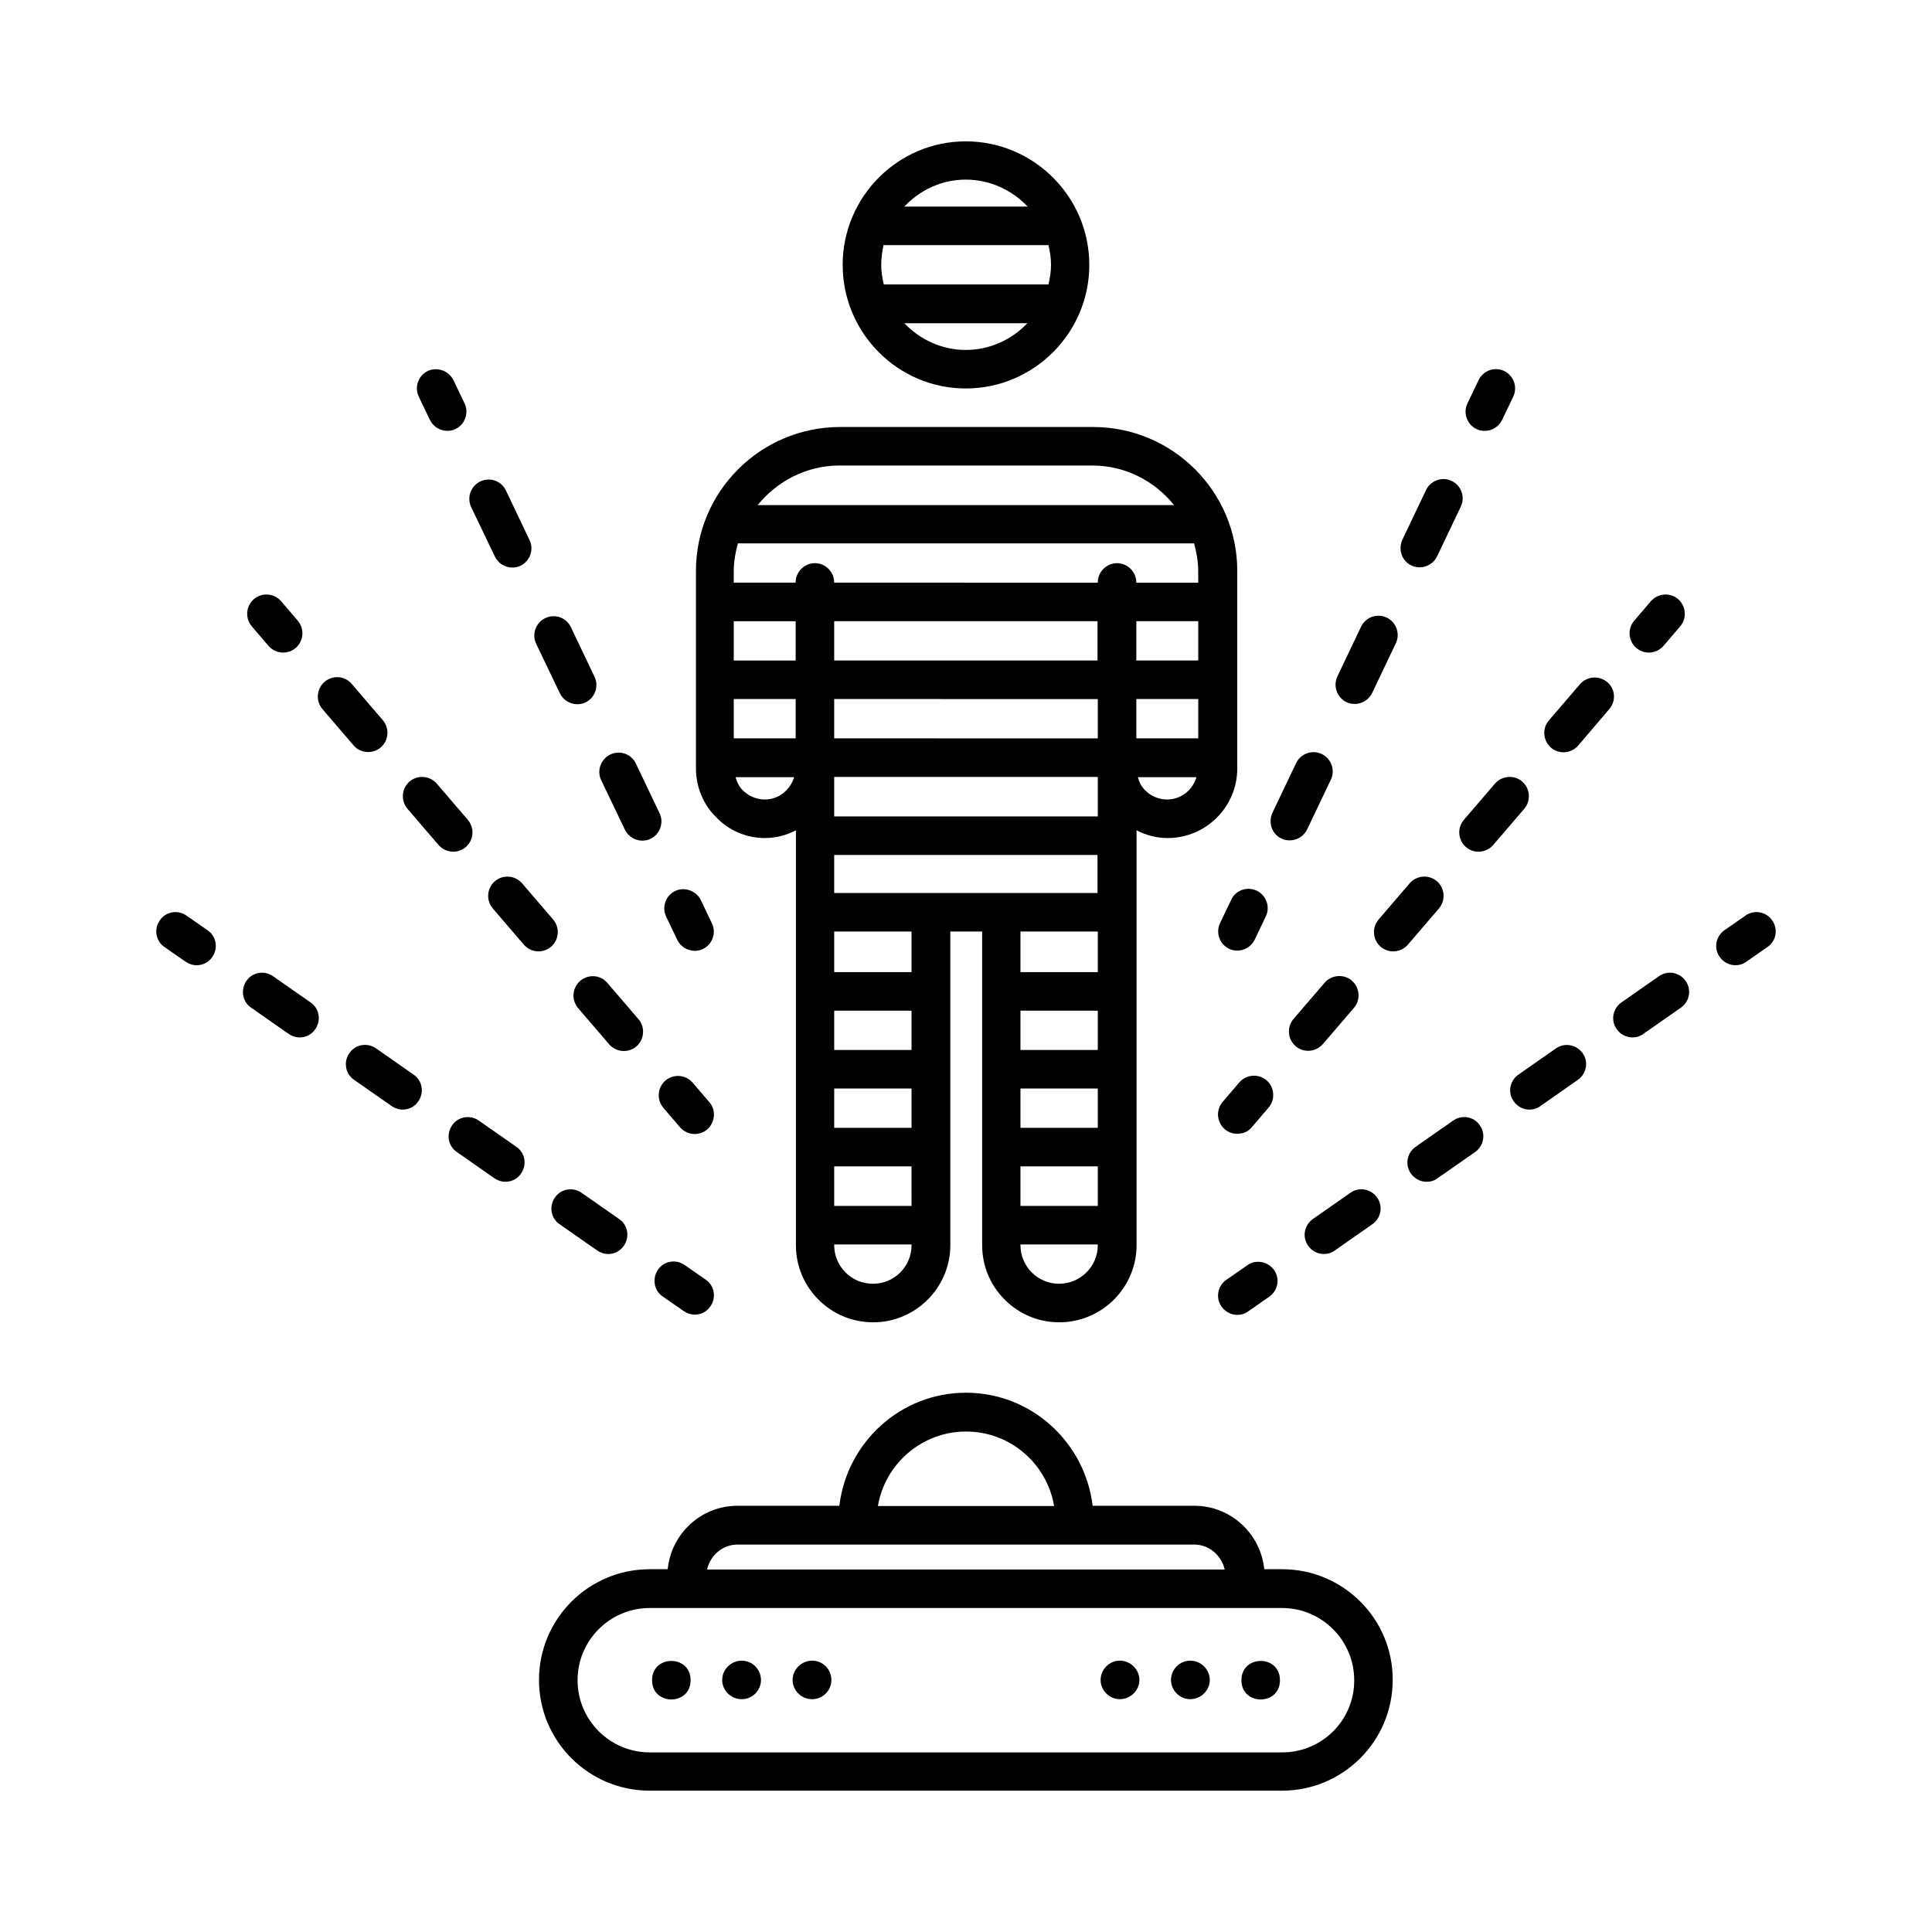 <?xml version="1.0" encoding="UTF-8"?>
<!-- Uploaded to: SVG Repo, www.svgrepo.com, Generator: SVG Repo Mixer Tools -->
<svg fill="#000000" width="800px" height="800px" version="1.1" viewBox="144 144 512 512" xmlns="http://www.w3.org/2000/svg">
 <g>
  <path d="m483.81 559.86h-4.766c-0.953-9.395-8.852-16.816-18.52-16.816h-26.961c-2.043-16.816-16.203-29.957-33.566-29.957-17.359 0-31.523 13.141-33.566 29.957h-26.961c-9.668 0-17.566 7.352-18.52 16.816h-4.766c-16.203 0-29.344 13.141-29.344 29.344s13.141 29.344 29.344 29.344h167.55c16.203 0 29.344-13.141 29.344-29.344 0.074-16.137-13.066-29.344-29.27-29.344zm-83.809-36.492c11.711 0 21.445 8.512 23.352 19.742h-46.703c1.902-11.164 11.641-19.742 23.352-19.742zm-60.527 29.957h120.98c4.016 0 7.215 2.859 8.102 6.606h-137.18c0.887-3.812 4.152-6.606 8.102-6.606zm144.34 55.078h-167.62c-10.555 0-19.133-8.578-19.133-19.133s8.578-19.133 19.133-19.133h167.55c10.555 0 19.133 8.578 19.133 19.133 0.066 10.555-8.512 19.133-19.062 19.133z"/>
  <path d="m327.02 589.27c0 6.809-10.215 6.809-10.215 0 0-6.805 10.215-6.805 10.215 0"/>
  <path d="m340.56 584.09c-2.793 0-5.176 2.316-5.176 5.106 0 2.793 2.316 5.106 5.176 5.106s5.106-2.316 5.106-5.106c0-2.793-2.312-5.106-5.106-5.106z"/>
  <path d="m359.22 584.09c-2.793 0-5.176 2.316-5.176 5.106 0 2.793 2.316 5.106 5.176 5.106s5.106-2.316 5.106-5.106c0-2.793-2.246-5.106-5.106-5.106z"/>
  <path d="m440.78 584.09c-2.793 0-5.106 2.316-5.106 5.106 0 2.793 2.316 5.106 5.106 5.106 2.793 0 5.176-2.316 5.176-5.106-0.004-2.793-2.387-5.106-5.176-5.106z"/>
  <path d="m459.43 584.09c-2.793 0-5.106 2.316-5.106 5.106 0 2.793 2.316 5.106 5.106 5.106 2.793 0 5.176-2.316 5.176-5.106 0-2.793-2.383-5.106-5.176-5.106z"/>
  <path d="m483.2 589.27c0 6.809-10.211 6.809-10.211 0 0-6.805 10.211-6.805 10.211 0"/>
  <path d="m346.69 366.09c2.996 0 5.719-0.75 8.238-2.043v109.95c0 5.445 2.109 10.555 5.992 14.434 3.879 3.879 8.988 5.992 14.5 5.992 11.234 0 20.426-9.191 20.426-20.426l-0.004-83.129h8.441v83.129c0 5.445 2.109 10.555 5.992 14.434 3.879 3.879 8.988 5.992 14.434 5.992 11.301 0 20.492-9.191 20.492-20.426v-109.95c2.519 1.293 5.309 2.043 8.238 2.043 10.145 0 18.449-8.238 18.449-18.449v-52.355c0-21.039-17.156-38.125-38.195-38.125h-67.062c-21.039 0-38.195 17.09-38.195 38.125v52.355c0 4.902 1.973 9.668 5.379 12.938 3.207 3.469 7.973 5.512 12.875 5.512zm0-10.211c-2.18 0-4.289-0.887-5.856-2.449-0.953-0.953-1.566-2.18-1.906-3.473h15.523c-1.023 3.332-4.019 5.922-7.762 5.922zm38.875 118.12c0 5.652-4.562 10.211-10.211 10.211-2.793 0-5.379-1.09-7.285-2.996s-2.996-4.492-2.996-7.215v-0.203h20.492zm0-10.418h-20.492l-0.004-10.484h20.492zm0-20.695h-20.492v-10.418h20.492zm0-20.629h-20.492v-10.418h20.492zm0-20.629h-20.492v-10.758h20.492zm-20.496-20.969v-10.078h69.785v10.078zm69.855-51.402v10.418l-69.855-0.004v-10.418zm-69.855-10.215v-10.418h69.785v10.418zm69.855 30.844v10.484h-69.855v-10.484zm0 124.11c0 5.652-4.629 10.211-10.281 10.211-2.723 0-5.309-1.09-7.215-2.996s-2.996-4.492-2.996-7.215v-0.203h20.492zm0-10.418h-20.492v-10.484h20.492zm0-20.695h-20.492v-10.418h20.492zm0-20.629h-20.492v-10.418h20.492zm0-20.629h-20.492v-10.758h20.492zm18.383-45.75c-2.18 0-4.289-0.887-5.856-2.449-0.953-0.953-1.566-2.18-1.906-3.473h15.523c-0.953 3.332-4.019 5.922-7.762 5.922zm8.238-16.207h-16.406v-10.418h16.406zm0-20.629h-16.406v-10.418h16.406zm-95.113-51.672h67.062c8.781 0 16.543 4.152 21.648 10.484h-110.36c5.172-6.332 12.934-10.484 21.648-10.484zm-27.98 27.914c0-2.519 0.477-4.969 1.09-7.285h120.91c0.613 2.316 1.09 4.766 1.09 7.285v3.133h-16.406v-0.066c0-2.793-2.316-5.106-5.106-5.106-2.793 0-5.106 2.316-5.106 5.106v0.066l-69.859-0.004v-0.066c0-2.793-2.316-5.106-5.106-5.106-2.793 0-5.106 2.316-5.106 5.106v0.066h-16.406zm0 13.344h16.406v10.418h-16.406zm0 20.629h16.406v10.418h-16.406z"/>
  <path d="m399.93 246.95c18.043 0 32.746-14.707 32.746-32.746 0-18.043-14.707-32.746-32.746-32.746-17.973 0-32.613 14.707-32.613 32.746 0.004 18.039 14.641 32.746 32.613 32.746zm0-10.211c-6.398 0-12.188-2.793-16.273-7.082h32.613c-4.086 4.289-9.871 7.082-16.34 7.082zm0-45.141c6.469 0 12.254 2.793 16.406 7.148h-32.68c4.086-4.356 9.875-7.148 16.273-7.148zm-21.785 17.363h43.707c0.41 1.703 0.68 3.402 0.68 5.176 0 1.84-0.273 3.539-0.68 5.242l-43.641-0.004c-0.41-1.703-0.68-3.402-0.68-5.242 0-1.77 0.273-3.473 0.613-5.172z"/>
  <path d="m535.28 257.71c0.68 0.34 1.43 0.477 2.18 0.477 1.906 0 3.746-1.09 4.629-2.926l2.926-6.129c1.227-2.519 0.137-5.582-2.383-6.809-2.519-1.227-5.582-0.137-6.809 2.449l-2.926 6.129c-1.227 2.519-0.137 5.582 2.383 6.809z"/>
  <path d="m500.83 330.08c0.68 0.34 1.43 0.477 2.18 0.477 1.906 0 3.746-1.09 4.629-2.926l6.262-13.141c1.227-2.519 0.137-5.582-2.383-6.809-2.586-1.227-5.582-0.137-6.809 2.383l-6.262 13.141c-1.227 2.586-0.137 5.648 2.383 6.875z"/>
  <path d="m518.05 293.86c0.68 0.34 1.43 0.477 2.18 0.477 1.906 0 3.746-1.09 4.629-2.926l6.262-13.141c1.227-2.519 0.137-5.582-2.383-6.809-2.519-1.227-5.582-0.137-6.809 2.383l-6.262 13.141c-1.227 2.652-0.137 5.715 2.383 6.875z"/>
  <path d="m483.61 366.23c0.68 0.34 1.43 0.477 2.18 0.477 1.906 0 3.746-1.09 4.629-2.926l6.262-13.141c1.227-2.519 0.137-5.582-2.383-6.809-2.519-1.227-5.582-0.137-6.809 2.383l-6.262 13.141c-1.227 2.652-0.137 5.715 2.383 6.875z"/>
  <path d="m470.26 382.5-2.926 6.129c-1.227 2.519-0.137 5.582 2.383 6.809 0.68 0.34 1.43 0.477 2.18 0.477 1.906 0 3.746-1.09 4.629-2.926l2.926-6.129c1.227-2.519 0.137-5.582-2.383-6.809-2.586-1.227-5.648-0.137-6.809 2.449z"/>
  <path d="m475.77 442.69 4.426-5.176c1.84-2.109 1.566-5.379-0.543-7.215-2.18-1.84-5.379-1.566-7.215 0.543l-4.426 5.176c-1.84 2.109-1.566 5.379 0.543 7.215 0.953 0.816 2.109 1.227 3.336 1.227 1.496 0 2.926-0.547 3.879-1.77z"/>
  <path d="m525.34 384.75c1.84-2.18 1.566-5.379-0.543-7.215-2.18-1.84-5.379-1.566-7.215 0.543l-8.238 9.602c-1.84 2.18-1.566 5.379 0.543 7.215 0.953 0.816 2.109 1.227 3.336 1.227 1.43 0 2.859-0.613 3.879-1.77z"/>
  <path d="m569.93 324.77c-2.18-1.84-5.379-1.566-7.215 0.543l-8.238 9.602c-1.84 2.109-1.566 5.379 0.543 7.215 0.953 0.816 2.109 1.227 3.336 1.227 1.43 0 2.859-0.613 3.879-1.77l8.238-9.664c1.84-2.113 1.633-5.379-0.543-7.152z"/>
  <path d="m502.8 411.1c1.84-2.109 1.566-5.379-0.543-7.215-2.109-1.84-5.379-1.566-7.215 0.543l-8.238 9.602c-1.84 2.109-1.566 5.379 0.543 7.215 0.953 0.816 2.109 1.227 3.336 1.227 1.43 0 2.859-0.613 3.879-1.77z"/>
  <path d="m547.4 351.12c-2.109-1.84-5.379-1.566-7.215 0.543l-8.238 9.602c-1.84 2.109-1.566 5.379 0.543 7.215 0.953 0.816 2.109 1.227 3.336 1.227 1.43 0 2.859-0.613 3.879-1.77l8.238-9.602c1.84-2.109 1.566-5.379-0.543-7.215z"/>
  <path d="m580.96 316.94c1.43 0 2.859-0.613 3.879-1.77l4.426-5.176c1.84-2.109 1.566-5.379-0.543-7.215-2.109-1.84-5.379-1.566-7.215 0.543l-4.426 5.176c-1.84 2.109-1.566 5.379 0.543 7.215 1.023 0.82 2.18 1.227 3.336 1.227z"/>
  <path d="m471.89 492.45c1.02 0 2.043-0.273 2.926-0.953l5.582-3.879c2.316-1.633 2.859-4.832 1.227-7.082-1.633-2.246-4.832-2.859-7.082-1.227l-5.582 3.879c-2.316 1.633-2.859 4.832-1.227 7.082 1.023 1.434 2.59 2.18 4.156 2.18z"/>
  <path d="m556.32 421.85-9.941 6.945c-2.316 1.633-2.859 4.832-1.227 7.082 1.02 1.43 2.586 2.18 4.152 2.18 1.02 0 2.043-0.273 2.926-0.953l9.941-6.945c2.316-1.633 2.859-4.832 1.227-7.082-1.633-2.246-4.766-2.859-7.078-1.227z"/>
  <path d="m583.62 402.72-9.941 6.945c-2.316 1.633-2.859 4.832-1.227 7.082 1.02 1.43 2.586 2.18 4.152 2.18 1.02 0 2.043-0.273 2.926-0.953l9.941-6.945c2.316-1.633 2.859-4.832 1.227-7.082-1.633-2.316-4.766-2.863-7.078-1.227z"/>
  <path d="m529.08 440.98-9.941 6.945c-2.316 1.633-2.859 4.832-1.227 7.082 1.02 1.43 2.586 2.18 4.152 2.18 1.02 0 2.043-0.273 2.926-0.953l9.941-6.945c2.316-1.633 2.859-4.832 1.227-7.082-1.562-2.316-4.762-2.859-7.078-1.227z"/>
  <path d="m494.84 476.32c1.02 0 2.043-0.273 2.926-0.953l9.941-6.945c2.316-1.633 2.859-4.832 1.227-7.082-1.633-2.316-4.832-2.859-7.082-1.227l-9.941 6.945c-2.316 1.633-2.859 4.832-1.227 7.082 0.957 1.43 2.59 2.18 4.156 2.18z"/>
  <path d="m613.64 387.88c-1.633-2.316-4.832-2.859-7.082-1.227l-5.582 3.879c-2.316 1.633-2.859 4.832-1.227 7.082 1.02 1.43 2.586 2.18 4.152 2.18 1.02 0 2.043-0.273 2.926-0.953l5.582-3.879c2.32-1.566 2.863-4.766 1.23-7.082z"/>
  <path d="m257.91 255.25c0.887 1.84 2.723 2.926 4.629 2.926 0.75 0 1.496-0.137 2.18-0.477 2.519-1.227 3.609-4.289 2.383-6.809l-2.926-6.129c-1.227-2.519-4.289-3.609-6.809-2.449-2.519 1.227-3.609 4.289-2.383 6.809z"/>
  <path d="m309.59 363.85c0.887 1.84 2.723 2.926 4.629 2.926 0.75 0 1.496-0.137 2.18-0.477 2.519-1.227 3.609-4.289 2.383-6.809l-6.262-13.141c-1.227-2.586-4.289-3.609-6.809-2.383-2.519 1.227-3.609 4.289-2.383 6.809z"/>
  <path d="m292.36 327.7c0.887 1.84 2.723 2.926 4.629 2.926 0.75 0 1.496-0.137 2.18-0.477 2.519-1.227 3.609-4.289 2.383-6.809l-6.262-13.141c-1.227-2.586-4.289-3.609-6.809-2.383s-3.609 4.289-2.383 6.809z"/>
  <path d="m275.14 291.48c0.887 1.84 2.723 2.926 4.629 2.926 0.75 0 1.496-0.137 2.18-0.477 2.519-1.227 3.609-4.289 2.383-6.809l-6.262-13.141c-1.227-2.586-4.289-3.609-6.809-2.383-2.519 1.227-3.609 4.289-2.383 6.809z"/>
  <path d="m323.47 393.05c0.887 1.84 2.723 2.926 4.629 2.926 0.75 0 1.496-0.137 2.18-0.477 2.519-1.227 3.609-4.289 2.383-6.809l-2.926-6.129c-1.227-2.519-4.289-3.609-6.809-2.449-2.519 1.227-3.609 4.289-2.383 6.809z"/>
  <path d="m331.98 436.08-4.426-5.176c-1.84-2.109-5.039-2.383-7.215-0.543-2.109 1.84-2.383 5.039-0.543 7.215l4.426 5.176c1.02 1.156 2.449 1.77 3.879 1.77 1.156 0 2.383-0.41 3.336-1.227 2.109-1.902 2.383-5.106 0.543-7.215z"/>
  <path d="m241.57 343.29c1.156 0 2.383-0.41 3.336-1.227 2.109-1.84 2.383-5.039 0.543-7.215l-8.238-9.602c-1.84-2.18-5.039-2.383-7.215-0.543-2.109 1.84-2.383 5.039-0.543 7.215l8.238 9.602c1.02 1.227 2.449 1.77 3.879 1.77z"/>
  <path d="m267.44 368.48c2.109-1.84 2.383-5.039 0.543-7.215l-8.238-9.602c-1.84-2.109-5.039-2.383-7.215-0.543-2.109 1.84-2.383 5.039-0.543 7.215l8.238 9.602c1.02 1.156 2.449 1.77 3.879 1.77 1.227 0 2.383-0.41 3.336-1.227z"/>
  <path d="m290.59 387.68-8.238-9.602c-1.84-2.109-5.039-2.383-7.215-0.543-2.109 1.84-2.383 5.039-0.543 7.215l8.238 9.602c1.02 1.156 2.449 1.77 3.879 1.77 1.156 0 2.383-0.41 3.336-1.227 2.109-1.836 2.383-5.035 0.543-7.215z"/>
  <path d="m313.2 414.09-8.238-9.602c-1.84-2.18-5.039-2.383-7.215-0.543-2.109 1.84-2.383 5.039-0.543 7.215l8.238 9.602c1.02 1.156 2.449 1.77 3.879 1.77 1.156 0 2.383-0.41 3.336-1.227 2.106-1.836 2.379-5.102 0.543-7.215z"/>
  <path d="m215.16 315.17c1.02 1.156 2.449 1.77 3.879 1.77 1.156 0 2.383-0.41 3.336-1.227 2.109-1.84 2.383-5.039 0.543-7.215l-4.426-5.176c-1.84-2.109-5.039-2.383-7.215-0.543-2.109 1.84-2.383 5.039-0.543 7.215z"/>
  <path d="m325.45 479.25c-2.316-1.633-5.516-1.09-7.082 1.227-1.566 2.316-1.09 5.516 1.227 7.082l5.582 3.879c0.887 0.613 1.906 0.953 2.926 0.953 1.633 0 3.199-0.75 4.152-2.18 1.633-2.316 1.09-5.516-1.227-7.082z"/>
  <path d="m270.91 440.98c-2.316-1.633-5.516-1.09-7.082 1.227-1.633 2.316-1.09 5.516 1.227 7.082l9.941 6.945c0.887 0.613 1.906 0.953 2.926 0.953 1.633 0 3.199-0.75 4.152-2.18 1.633-2.316 1.09-5.516-1.227-7.082z"/>
  <path d="m216.38 402.72c-2.316-1.633-5.516-1.09-7.082 1.227-1.566 2.316-1.09 5.516 1.227 7.082l9.941 6.945c0.887 0.613 1.906 0.953 2.926 0.953 1.633 0 3.199-0.75 4.152-2.18 1.633-2.316 1.09-5.516-1.227-7.082z"/>
  <path d="m298.15 460.12c-2.316-1.633-5.516-1.09-7.082 1.227-1.633 2.316-1.09 5.516 1.227 7.082l9.941 6.945c0.887 0.613 1.906 0.953 2.926 0.953 1.633 0 3.199-0.75 4.152-2.18 1.633-2.316 1.09-5.516-1.227-7.082z"/>
  <path d="m243.68 421.85c-2.316-1.633-5.516-1.09-7.082 1.227-1.633 2.316-1.09 5.516 1.227 7.082l9.941 6.945c0.887 0.613 1.906 0.953 2.926 0.953 1.633 0 3.199-0.75 4.152-2.18 1.633-2.316 1.09-5.516-1.227-7.082z"/>
  <path d="m193.44 386.66c-2.316-1.633-5.516-1.09-7.082 1.227-1.633 2.316-1.09 5.516 1.227 7.082l5.582 3.879c0.887 0.613 1.906 0.953 2.926 0.953 1.633 0 3.199-0.75 4.152-2.18 1.633-2.316 1.09-5.516-1.227-7.082z"/>
 </g>
</svg>